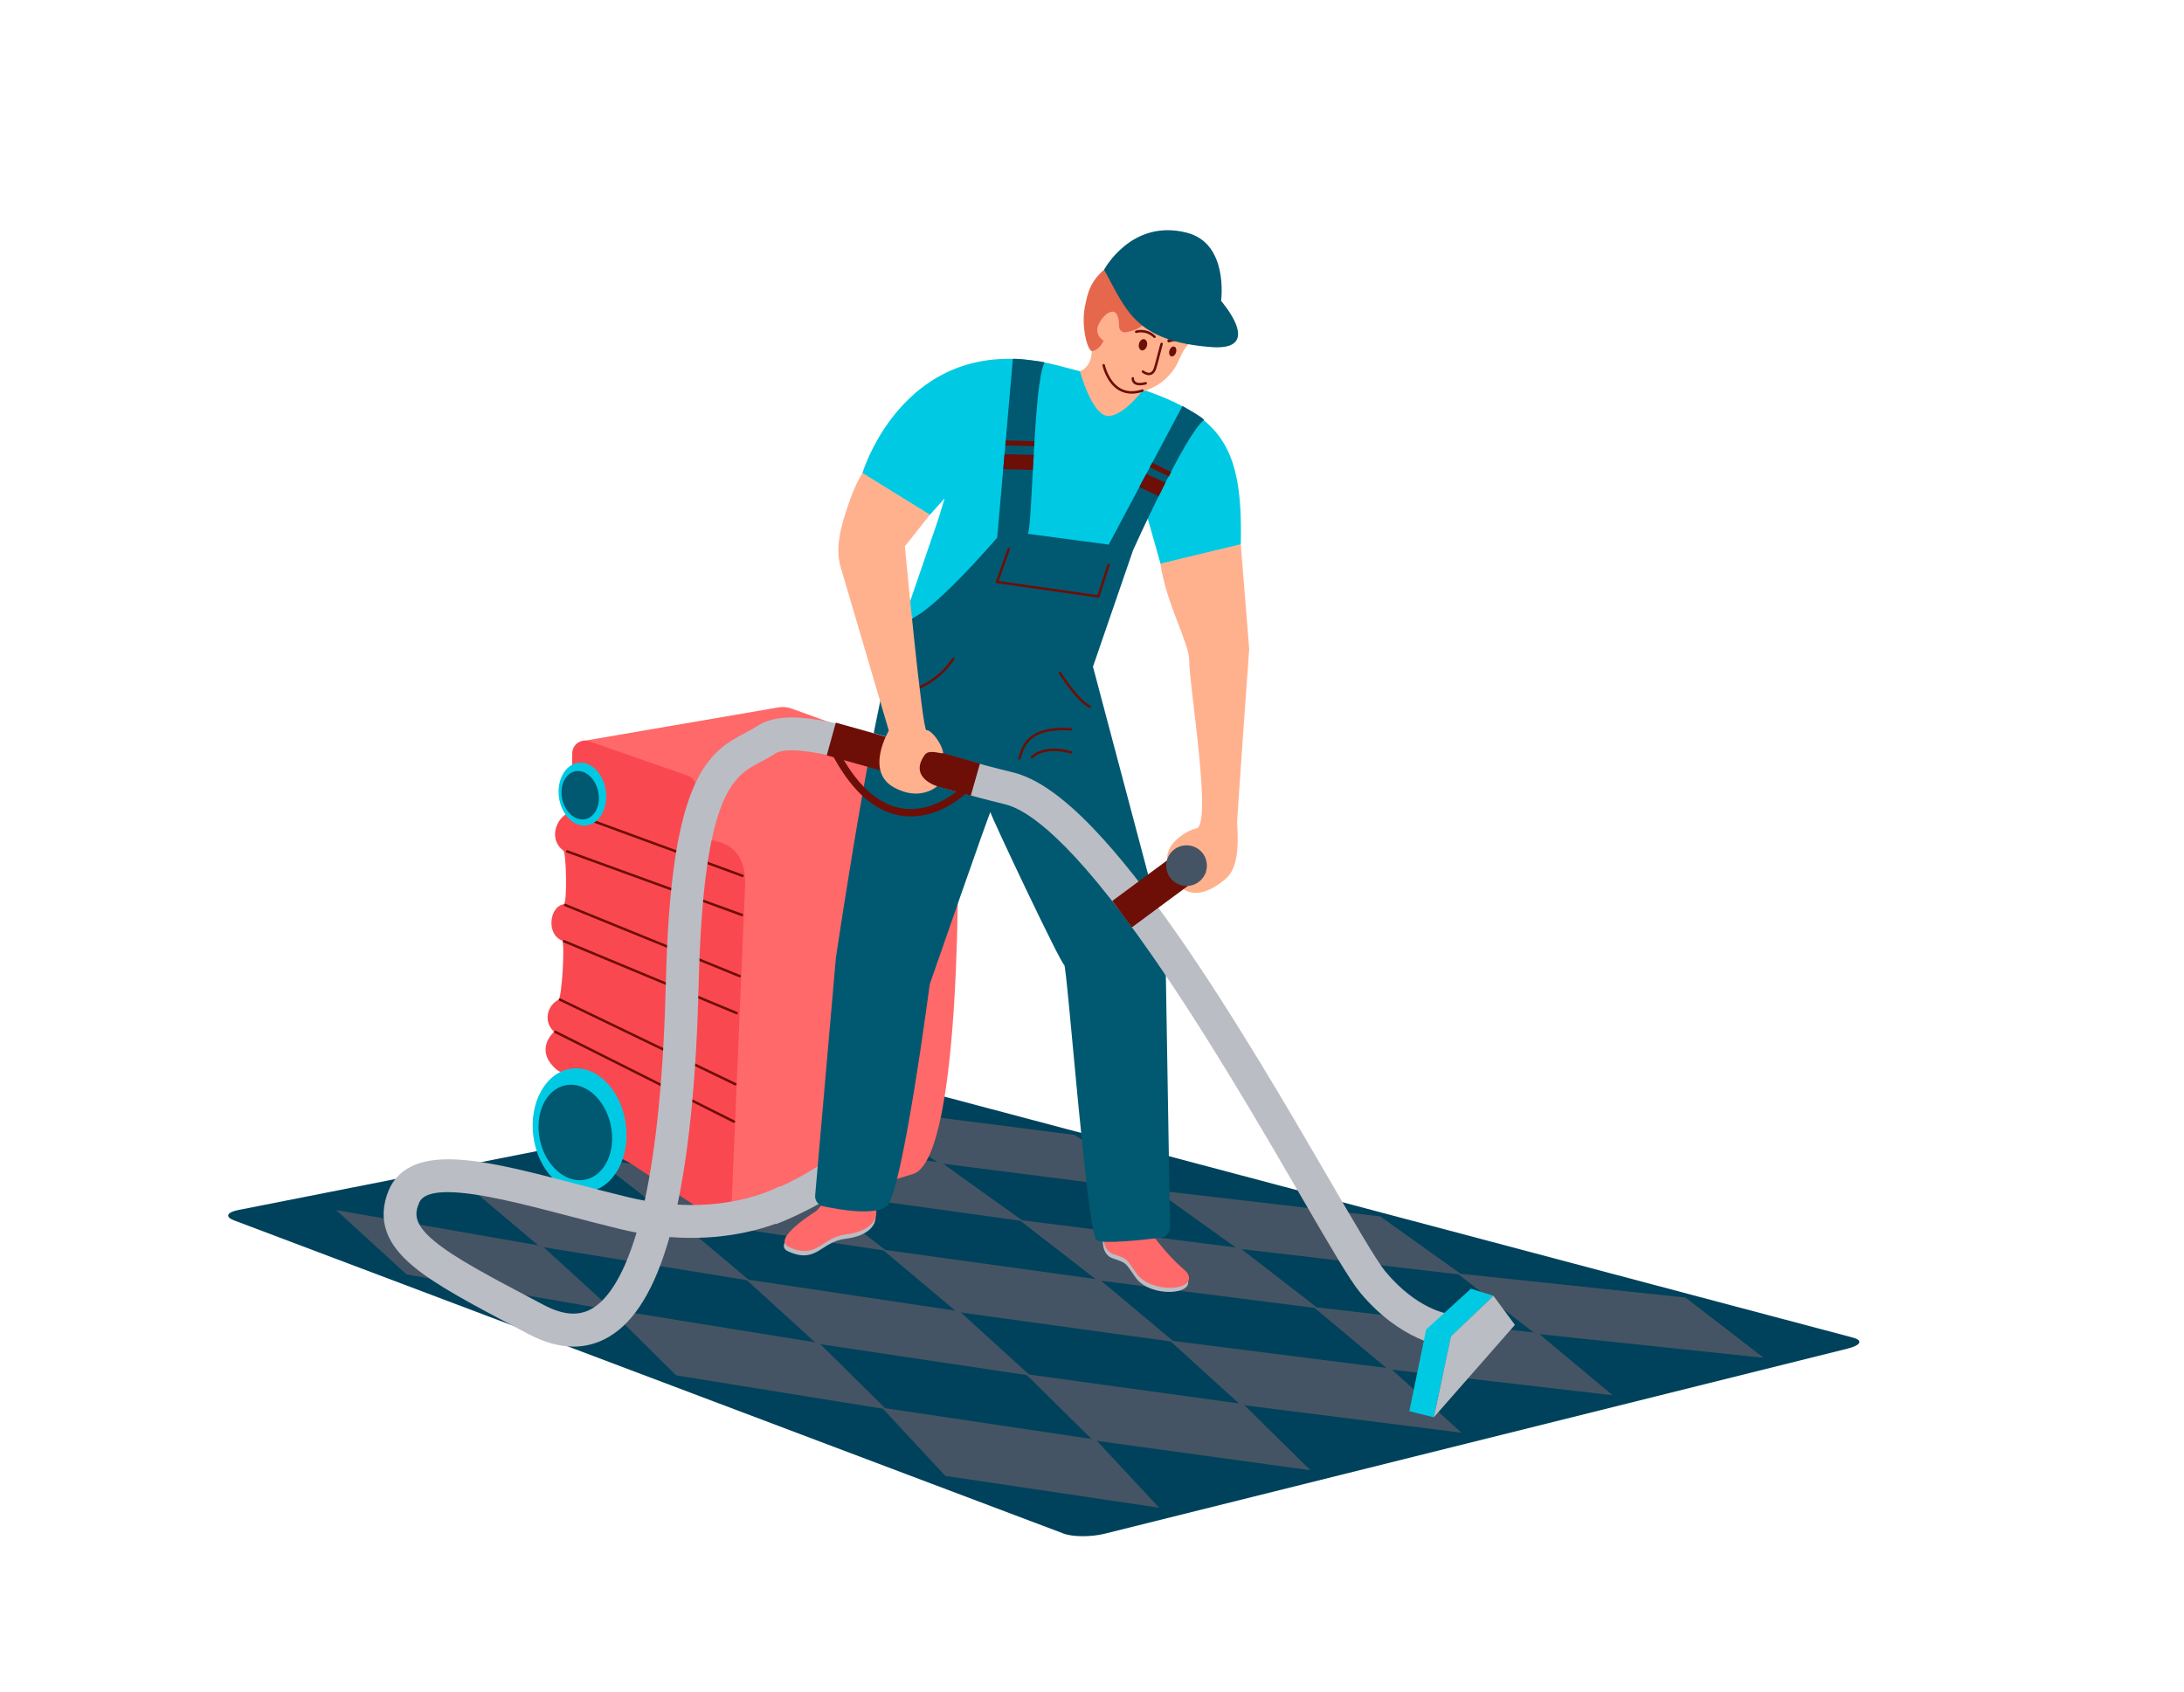 <?xml version="1.0" encoding="UTF-8"?>
<svg id="_Ñëîé_1" data-name="Ñëîé_1" xmlns="http://www.w3.org/2000/svg" version="1.1" viewBox="0 0 2657.8 2059.58">
  <!-- Generator: Adobe Illustrator 29.5.1, SVG Export Plug-In . SVG Version: 2.1.0 Build 141)  -->
  <defs>
    <style>
      .st0 {
        fill: #005971;
      }

      .st1 {
        fill: #ff5761;
      }

      .st2 {
        fill: #ffb18e;
      }

      .st3 {
        fill: #fa4850;
      }

      .st4 {
        fill: #bbbdc4;
      }

      .st5 {
        fill: #6d0e07;
      }

      .st6 {
        fill: #455464;
      }

      .st7 {
        fill: #e5684d;
      }

      .st8 {
        fill: #00cae3;
      }

      .st9 {
        fill: #00425b;
      }

      .st10 {
        fill: #ff6969;
      }
    </style>
  </defs>
  <g>
    <path class="st9" d="M289.83,1472.69l766.14-151.16c13.9-2.74,35.44-2.23,48.06,1.13l1150.98,305.32c12.61,3.33,9.59,9.32-6.76,13.39l-903.91,225.25c-16.44,4.1-38.8,4.04-49.9-.14l-1009.76-381.26c-11.03-4.18-8.73-9.79,5.16-12.53Z"/>
    <g>
      <polygon class="st6" points="494.78 1551.09 409.07 1472.74 659.99 1516.54 745.8 1594.83 494.78 1551.09"/>
      <polygon class="st6" points="656.87 1517.19 566.69 1441.25 822.02 1482.67 912.29 1558.56 656.87 1517.19"/>
      <polygon class="st6" points="818.9 1483.32 724.26 1409.78 983.99 1448.84 1078.73 1522.33 818.9 1483.32"/>
      <polygon class="st6" points="980.87 1449.49 881.76 1378.35 1145.89 1415.04 1245.1 1486.13 980.87 1449.49"/>
      <polygon class="st6" points="1142.78 1415.69 1039.2 1346.96 1307.74 1381.28 1411.42 1449.96 1142.78 1415.69"/>
    </g>
    <g>
      <polygon class="st6" points="1150.37 1796.22 1073.24 1713.26 1333.4 1752.08 1410.63 1834.99 1150.37 1796.22"/>
      <polygon class="st6" points="1329.95 1752.92 1248.36 1672.36 1512.93 1708.81 1594.62 1789.32 1329.95 1752.92"/>
      <polygon class="st6" points="1509.47 1709.65 1423.41 1631.49 1692.39 1665.58 1778.55 1743.68 1509.47 1709.65"/>
      <polygon class="st6" points="1688.94 1666.41 1598.41 1590.66 1871.78 1622.37 1962.41 1698.07 1688.94 1666.41"/>
      <polygon class="st6" points="1868.33 1623.2 1773.34 1549.85 2051.12 1579.2 2146.22 1652.5 1868.33 1623.2"/>
    </g>
    <g>
      <polygon class="st6" points="822.78 1673.88 741.37 1593.23 996.91 1634.53 1078.43 1715.14 822.78 1673.88"/>
      <polygon class="st6" points="993.63 1635.28 907.75 1557.02 1167.7 1595.96 1253.68 1674.16 993.63 1635.28"/>
      <polygon class="st6" points="1164.42 1596.7 1074.07 1520.85 1338.43 1557.42 1428.87 1633.22 1164.42 1596.7"/>
      <polygon class="st6" points="1335.14 1558.16 1240.33 1484.71 1509.09 1518.91 1604 1592.31 1335.14 1558.16"/>
      <polygon class="st6" points="1505.81 1519.65 1406.52 1448.61 1679.69 1480.44 1779.07 1551.43 1505.81 1519.65"/>
    </g>
  </g>
  <path class="st4" d="M1018.09,1450.65c51.55-2.04,69.76,49.88,10.68,57.01-30.4,3.67-34.76,31.27-69.82,15.25-21.66-9.9,33.74-43.74,33.74-43.74l25.4-28.52Z"/>
  <path class="st10" d="M1111.88,1428.61c60.64-22.33,53.78-410.56,53.78-410.56l-93.74-20.07-3.11-97.44-105.77-38.26c-4.99-1.8-10.36-2.27-15.58-1.35l-236.25,40.6,106.3,36.99c16.67,5.82,26.21,23.33,22.07,40.49l-9.59,39.72,39.36,11.43c20.82,6.04,34.86,25.48,34.06,47.14l-15.52,419.05s222.62-67.25,223.99-67.75Z"/>
  <path class="st10" d="M1018.93,1445.3c51.55-2.04,69.76,49.88,10.68,57.01-30.4,3.67-34.76,31.27-69.82,15.25-21.66-9.9,33.74-43.74,33.74-43.74l25.4-28.52Z"/>
  <path class="st3" d="M866.03,1480.44c10.15,6.64,23.67-.31,24.18-12.43l16.51-390.25c.79-21.32-4.94-45.48-31.81-53.2l-18.78-4.36c-7.49-1.74-12.61-8.67-12.07-16.34l3.12-44.02c.5-7.04-3.78-13.54-10.44-15.87l-119.58-41.76c-10.25-3.58-20.94,4.12-20.79,14.98,0,0-.36,70.35-4.63,72.17-14.78,6.31-24.87,31.94-5.98,46.09,3.31,2.48,4.82,64.15.21,65.04-18.2,3.5-20.74,37.11-2.1,44.1,4.08,1.53-.25,70.35-4.16,72.2-12.98,6.15-19.47,25.96-5.47,38.94,0,0-24.94,21.52,2.73,45.77,18.69,16.39,73.16-14.24,74.55,102.55.06,5.24,10.44,8.36,14.82,11.22l99.67,65.16Z"/>
  <path class="st8" d="M1049.36,576.12s53.04-178.71,237.52-131.44,226.74,67.28,223.06,218.2l-97.53,23.59-16.81-59.36-33.47,42.6-23.36,113.96-237.52-33.44,40.35-117.6,8-26.18-18.1,20.25-82.14-50.57Z"/>
  <path class="st4" d="M943.93,1489.95l-13.82-37.54s.01,0,.01,0h0c32.09-11.85,118.48-54.31,132.82-107.74l38.63,10.36c-9.75,36.34-39.69,70.23-88.99,100.76-35.1,21.73-67.31,33.67-68.66,34.17Z"/>
  <path class="st2" d="M1314.31,451.84s14.62,55.25,34.94,54.43c20.31-.81,45.5-36.56,45.5-36.56l-68.25-58.5s9.75,30.87-12.19,40.62Z"/>
  <path class="st2" d="M1435.86,435.65c-6.03,15.61-17.64,28.45-32.63,35.87-18.26,9.03-42.51,14.16-54.29-3.98-25.26-38.93-22.02-74.08-20.16-84.11,3.01-16.22,26.65-81.1,89.67-51.9,60.66,28.1,53.11,57.78,23.94,92.15-2.29,2.7-6.53,11.97-6.53,11.97Z"/>
  <path class="st7" d="M1404.5,373.15s66.91-6.02,68.25-8.03c1.34-2.01-69.95-74.24-105.96-53.1-36.98,21.71-41.84,37.03-46.57,61.36-4.77,24.53,3.48,54.85,9.05,53.89,9.44-1.64,13.79-12.72,13.79-12.72,0,0-12.52-6.87-5.83-20.25,3.56-7.11,8.71-13.04,14.73-14.73,4.99-1.4,7.99,2.2,9.4,10.36.92,5.33-1.1,11.02,4.59,13.96,5.26,2.71,25.84-5.32,28.51-12.68s10.04-18.07,10.04-18.07Z"/>
  <path class="st5" d="M893.16,1366.56c-.23,0-.46-.05-.67-.16l-217.39-109.22c-.74-.37-1.04-1.27-.67-2.02.37-.74,1.28-1.04,2.01-.67l217.39,109.22c.74.37,1.04,1.27.67,2.02-.26.52-.79.83-1.34.83Z"/>
  <path class="st5" d="M894.89,1321.05c-.22,0-.44-.05-.65-.15l-213.4-102.97c-.75-.36-1.06-1.26-.7-2,.36-.74,1.26-1.06,2-.7l213.4,102.97c.75.36,1.06,1.26.7,2-.26.54-.79.85-1.35.85Z"/>
  <path class="st5" d="M896.52,1234.51c-.19,0-.39-.04-.58-.11l-210.07-87.47c-.77-.32-1.13-1.2-.81-1.96.32-.77,1.2-1.13,1.96-.81l210.07,87.47c.77.32,1.13,1.2.81,1.96-.24.58-.8.92-1.39.92Z"/>
  <path class="st5" d="M900.17,1189.49c-.19,0-.38-.04-.57-.11l-212.24-86.5c-.77-.31-1.14-1.19-.82-1.95.31-.77,1.19-1.14,1.96-.82l212.24,86.5c.77.31,1.14,1.19.82,1.95-.24.58-.8.93-1.39.93Z"/>
  <path class="st5" d="M902.92,1115.05c-.17,0-.34-.03-.51-.09l-212.62-77.32c-.78-.28-1.18-1.15-.9-1.92.28-.78,1.14-1.18,1.92-.9l212.62,77.32c.78.28,1.18,1.15.9,1.92-.22.61-.8.99-1.41.99Z"/>
  <path class="st5" d="M903.61,1067.42c-.17,0-.35-.03-.52-.09l-207.1-75.94c-.78-.28-1.18-1.15-.89-1.92.28-.78,1.15-1.18,1.92-.89l207.1,75.94c.78.29,1.18,1.15.89,1.93-.22.61-.8.98-1.41.98Z"/>
  <path class="st5" d="M1445.26,418.53c-.35,0-.71-.09-1.03-.29-10.26-6.19-20.73-1.69-20.83-1.64-1.01.45-2.19,0-2.64-1.02-.45-1.01,0-2.19,1.01-2.64.5-.23,12.44-5.43,24.53,1.87.95.57,1.25,1.8.68,2.75-.38.62-1.04.97-1.71.97Z"/>
  <g>
    <ellipse class="st8" cx="705.21" cy="1375.65" rx="56.74" ry="75.66" transform="translate(-174.52 104.51) rotate(-7.55)"/>
    <ellipse class="st0" cx="700.2" cy="1378.26" rx="44.04" ry="58.72" transform="translate(-276.53 179.98) rotate(-12.25)"/>
  </g>
  <g>
    <ellipse class="st8" cx="708.67" cy="966.54" rx="28.8" ry="38.4" transform="translate(-120.78 101.42) rotate(-7.55)"/>
    <ellipse class="st0" cx="706.04" cy="967.92" rx="22.35" ry="29.8" transform="translate(-189.24 171.78) rotate(-12.25)"/>
  </g>
  <path class="st0" d="M1343.63,328.28s33.25-62.75,101.14-44.95c50.85,13.33,41.21,82.88,41.21,82.88,0,0,53.85,61.34-12.18,56.19-92.74-7.23-103.02-44.95-130.18-94.12Z"/>
  <path class="st5" d="M1386.06,418.47c.87-3.74,3.76-6.27,6.44-5.64,2.68.63,4.15,4.17,3.28,7.91-.87,3.74-3.76,6.27-6.44,5.64-2.68-.63-4.15-4.17-3.28-7.91Z"/>
  <path class="st5" d="M1423.18,426.48c1.05-3.25,3.67-5.32,5.86-4.62,2.19.7,3.12,3.91,2.08,7.17s-3.67,5.32-5.86,4.62-3.13-3.91-2.08-7.17Z"/>
  <path class="st5" d="M1387.06,469c-3.11,0-5.55-.74-7.3-2.23-3.01-2.56-2.7-6.28-2.69-6.43.08-.83.81-1.43,1.63-1.36.82.08,1.43.8,1.36,1.62,0,.12-.15,2.38,1.67,3.91,2.17,1.82,6.37,1.98,12.13.48.8-.21,1.62.27,1.83,1.07.21.8-.27,1.62-1.07,1.83-2.84.74-5.36,1.11-7.55,1.11Z"/>
  <path class="st5" d="M1398.12,456.66c-2.48,0-5.21-1.07-8.15-3.19-.67-.48-.82-1.42-.34-2.09.48-.67,1.42-.82,2.09-.34,3.06,2.2,5.68,3.02,7.78,2.43,2.36-.66,3.67-3.03,4.23-4.38.93-2.21,3.79-13.27,5.88-21.34,2.42-9.33,2.53-9.66,2.78-10.04.46-.69,1.39-.88,2.08-.42.63.42.84,1.23.52,1.9-.24.68-1.38,5.07-2.47,9.31-2.23,8.62-5.01,19.34-6.02,21.75-.78,1.85-2.62,5.1-6.19,6.1-.71.2-1.44.3-2.19.3Z"/>
  <path class="st5" d="M1404.98,411.38c-.38,0-.76-.14-1.05-.43-9.36-9.18-20.32-5.85-20.78-5.7-.79.25-1.63-.18-1.88-.97-.25-.79.18-1.63.97-1.88.53-.17,13.11-4.07,23.8,6.42.59.58.6,1.53.02,2.12-.29.3-.68.45-1.07.45Z"/>
  <path class="st4" d="M1343.43,1497.8s-7.28,27.72,10.94,33.77,14.51,5.2,28.05,23.81c17.35,23.83,72.16,21.18,62.48.66-3.82-8.11-15.52-8.23-57.96-67.68l-43.5,9.44Z"/>
  <path class="st10" d="M1344.43,1492.8s-7.28,27.72,10.94,33.77,14.51,5.2,28.05,23.81c17.35,23.83,72.16,21.18,62.48.66-3.82-8.11-15.52-8.23-57.96-67.68l-43.5,9.44Z"/>
  <path class="st0" d="M1250.38,649.63c5.95,2.38,7.02-185.37,20.84-208.41.62-1.03-38.54-5.79-38.65-4.24-.46,6.91-19.07,217.41-19.07,217.41,0,0-85.65,99.92-110.62,99.92s-85.65,411.57-85.65,411.57l-25.23,288.95c-.55,6.27,3.66,11.97,9.82,13.28,20.17,4.29,62.91,11.56,77.26-.1,19.03-15.46,52.34-270.02,52.34-270.02,0,0,73.87-213.08,73.87-209.51s86.14,185.65,89.71,185.65,27.93,329.57,39.83,335.52c9.05,4.52,55.92-.58,77.86-3.29,6.46-.8,11.27-6.33,11.17-12.84l-5.81-350.67-87.97-331.45,48.78-141.71s63.8-141.9,86.17-158.25c2.31-1.69-26.07-17.28-26.07-17.28l-89.76,168.68-98.81-13.22Z"/>
  <path class="st4" d="M697.88,1638.88c-17.16,0-35.37-5.04-54.49-15.12l-7.1-3.74c-61.32-32.32-105.62-55.67-133.61-79.02-16.38-13.67-26.85-27.24-32.02-41.51-5.8-16.03-5-33.15,2.4-50.9,4.72-11.32,15.28-26.3,38.84-33.36,14.26-4.28,32.02-5.35,54.27-3.27,38.38,3.57,85.9,16.04,136.2,29.24,20.49,5.38,41.68,10.93,62.59,15.97,6.68,1.61,13.2,2.98,19.58,4.13,14.44-66.4,23.11-155.61,25.76-265.23,2.74-113.38,13.07-188.04,32.49-234.95,18.76-45.31,43.82-58.48,63.96-69.07,5.06-2.66,9.83-5.17,14.08-8,35.88-23.92,101.05-4.48,191.24,22.42,36.36,10.85,77.58,23.14,120.42,33.51,28.64,6.93,60.84,29.4,98.46,68.71,30.23,31.59,64.67,75.05,102.38,129.18,68.44,98.25,135.86,214.23,185.08,298.91,30.64,52.71,57.1,98.23,67.4,110.59,38.67,46.4,75.64,51.46,77.19,51.65l-.23-.02-3.98,39.8c-2.18-.22-53.88-6.02-103.71-65.82-12.46-14.96-35.85-55.19-71.26-116.1-48.88-84.09-115.82-199.25-183.32-296.15-96.22-138.12-149.59-175.14-177.43-181.88-43.86-10.61-85.61-23.07-122.45-34.05-41.29-12.31-76.94-22.95-105.64-28.24-32.9-6.07-46.42-2.93-51.98.78-5.98,3.99-11.91,7.11-17.65,10.12-32.55,17.11-69.44,36.51-75.08,269.58-2.66,110.12-11.36,200.58-25.86,269.03,77.56,4.38,123.9-22.17,124.46-22.51l20.28,34.48c-2.86,1.68-60.55,34.76-154.4,27.48-17.78,62.97-42.09,102.87-73.9,121.54-13.45,7.89-27.81,11.84-42.99,11.84ZM544.64,1450.89c-18.01,0-30.73,3.68-34.65,13.08-5.05,12.13-7.46,24.81,18.32,46.32,24.75,20.65,67.48,43.18,126.63,74.35l7.1,3.74c23.28,12.28,42.44,13.64,58.58,4.17,15.46-9.07,36.31-32.68,54.04-92.4-6.24-1.18-12.59-2.54-19.07-4.1-21.3-5.13-42.69-10.74-63.38-16.17-51.05-13.39-110.52-28.99-147.59-28.99Z"/>
  <polygon class="st5" points="1181.37 968.38 1006.09 919.32 1017.17 879.5 1192.56 929.3 1181.37 968.38"/>
  <path class="st5" d="M1110.99,840.99c-.64,0-1.24-.42-1.44-1.07-.24-.79.21-1.63,1-1.87,31.67-9.58,48.25-36.96,48.42-37.23.42-.71,1.34-.95,2.06-.52.71.42.95,1.34.52,2.06-.17.29-17.35,28.66-50.13,38.57-.14.04-.29.06-.43.06Z"/>
  <path class="st2" d="M1412.09,685.98c7.32,49.79,35.23,96.34,35.16,118.19-.09,31.6,29.26,204.33,7.67,204.33-4.07,0-37.4,14.82-34.35,39.24,0,0,16.31-23.87,34.8-15.35,19.17,8.83-14.93,27.75-23.07,29.78-8.14,2.04,10.19,48.95,59.23,7.46,14.94-12.64,15.95-40.5,13.94-68.03-.25-3.48,14.73-211.83,14.73-211.83l-10.26-127.38-97.85,23.58Z"/>
  <path class="st2" d="M1049.54,575.59c-1.29,2.77-7.71,10.59-17.89,40.61-7.9,23.29-15.39,48.97-9.01,72.73l59,200.31s-29.15,48.86,5.59,68.71c32.17,18.38,53.28-1.06,53.28-1.06,0,0-35.5-10.3-14.89-38.48,5.38-7.35,22.6.55,22.15-2.23-2.08-12.66-15.27-28.42-20.36-27.41-5.09,1.02-26.21-223.78-26.21-223.78l30.37-38.53-82.03-50.88Z"/>
  <path class="st1" d="M1012.18,1469.37"/>
  <g>
    <path class="st8" d="M1735.57,1617.99c3.6-3.06,54.46-49.55,54.46-49.55l27.38,8.61-51.78,49.66-30.06-8.72Z"/>
    <polygon class="st8" points="1715.1 1717.49 1744.86 1724.93 1765.73 1626.43 1735.56 1617.97 1715.1 1717.49"/>
    <path class="st4" d="M1744.86,1724.93c5.84-6.74,98.69-112.49,98.69-112.49l-26.16-35.38-51.66,49.37-20.87,98.5Z"/>
  </g>
  <path class="st5" d="M1377.28,479.14c-5.62,0-10.8-1.35-15.49-4.06-15.51-8.95-19.95-29.32-20.14-30.19-.17-.81.35-1.61,1.16-1.78.81-.17,1.61.35,1.78,1.16.04.2,4.37,19.95,18.71,28.22,7.46,4.3,16.4,4.79,26.57,1.46.79-.26,1.64.17,1.89.96.26.79-.17,1.63-.96,1.89-4.75,1.56-9.27,2.33-13.53,2.33Z"/>
  <rect class="st5" x="1354.47" y="1059.34" width="112.19" height="40.01" transform="translate(-365.34 1050.02) rotate(-36.48)"/>
  <ellipse class="st6" cx="1443.97" cy="1053.54" rx="24.74" ry="24.75"/>
  <path class="st5" d="M1326.27,861.46c-.19,0-.39-.04-.58-.12-14.67-6.18-36.17-40.08-37.07-41.52-.44-.7-.23-1.63.47-2.07.7-.44,1.63-.23,2.07.47.22.34,21.9,34.54,35.7,40.35.76.32,1.12,1.2.8,1.96-.24.57-.8.92-1.38.92Z"/>
  <path class="st5" d="M1336.62,727.4c-.07,0-.14,0-.21-.02l-123.38-17.58c-.45-.06-.84-.33-1.07-.71-.23-.39-.28-.86-.13-1.28l14.37-40.01c.28-.78,1.14-1.18,1.92-.91.78.28,1.19,1.14.91,1.92l-13.75,38.28,120.3,17.14,11.95-37.19c.25-.79,1.1-1.22,1.89-.97.79.25,1.22,1.1.97,1.89l-12.34,38.39c-.2.63-.78,1.04-1.43,1.04Z"/>
  <polygon class="st5" points="1256.83 571.94 1220.95 570.96 1222.42 552.78 1258.05 553.64 1256.83 571.94"/>
  <polygon class="st5" points="1410.09 603.8 1386.44 592.88 1394.92 576.77 1418.26 587.41 1410.09 603.8"/>
  <polygon class="st5" points="1258.39 543 1223.39 542.12 1224.08 535.96 1258.78 536.94 1258.39 543"/>
  <polygon class="st5" points="1422.49 579.95 1399.19 568.5 1402.18 563.09 1425.24 574.55 1422.49 579.95"/>
  <path class="st5" d="M1240.48,924.46c-.19,0-.37-.03-.55-.11-.77-.31-1.15-1.18-.84-1.95.39-.99.78-2.19,1.22-3.59,3.74-11.78,11.55-36.28,63.05-32.72.83.06,1.45.77,1.39,1.6-.06.83-.77,1.45-1.6,1.39-49.17-3.39-56.2,18.75-59.98,30.64-.46,1.45-.86,2.7-1.29,3.79-.23.59-.8.95-1.39.95Z"/>
  <path class="st5" d="M1255.71,923.06c-.41,0-.83-.17-1.12-.51-.55-.62-.49-1.57.13-2.12,18.61-16.5,48.05-6.44,49.29-6.01.78.27,1.19,1.13.92,1.91-.27.78-1.13,1.2-1.91.92-.29-.1-29.02-9.9-46.31,5.42-.29.25-.64.38-.99.38Z"/>
  <path class="st5" d="M1108.49,993.66c-4.07,0-8.26-.32-12.53-1.02-32.98-5.39-61.8-32-85.67-79.09l8.03-4.07c22.5,44.39,49.11,69.38,79.1,74.28,39.6,6.47,71.94-24.86,72.26-25.18l6.31,6.41c-1.31,1.29-29.58,28.66-67.49,28.66Z"/>
</svg>